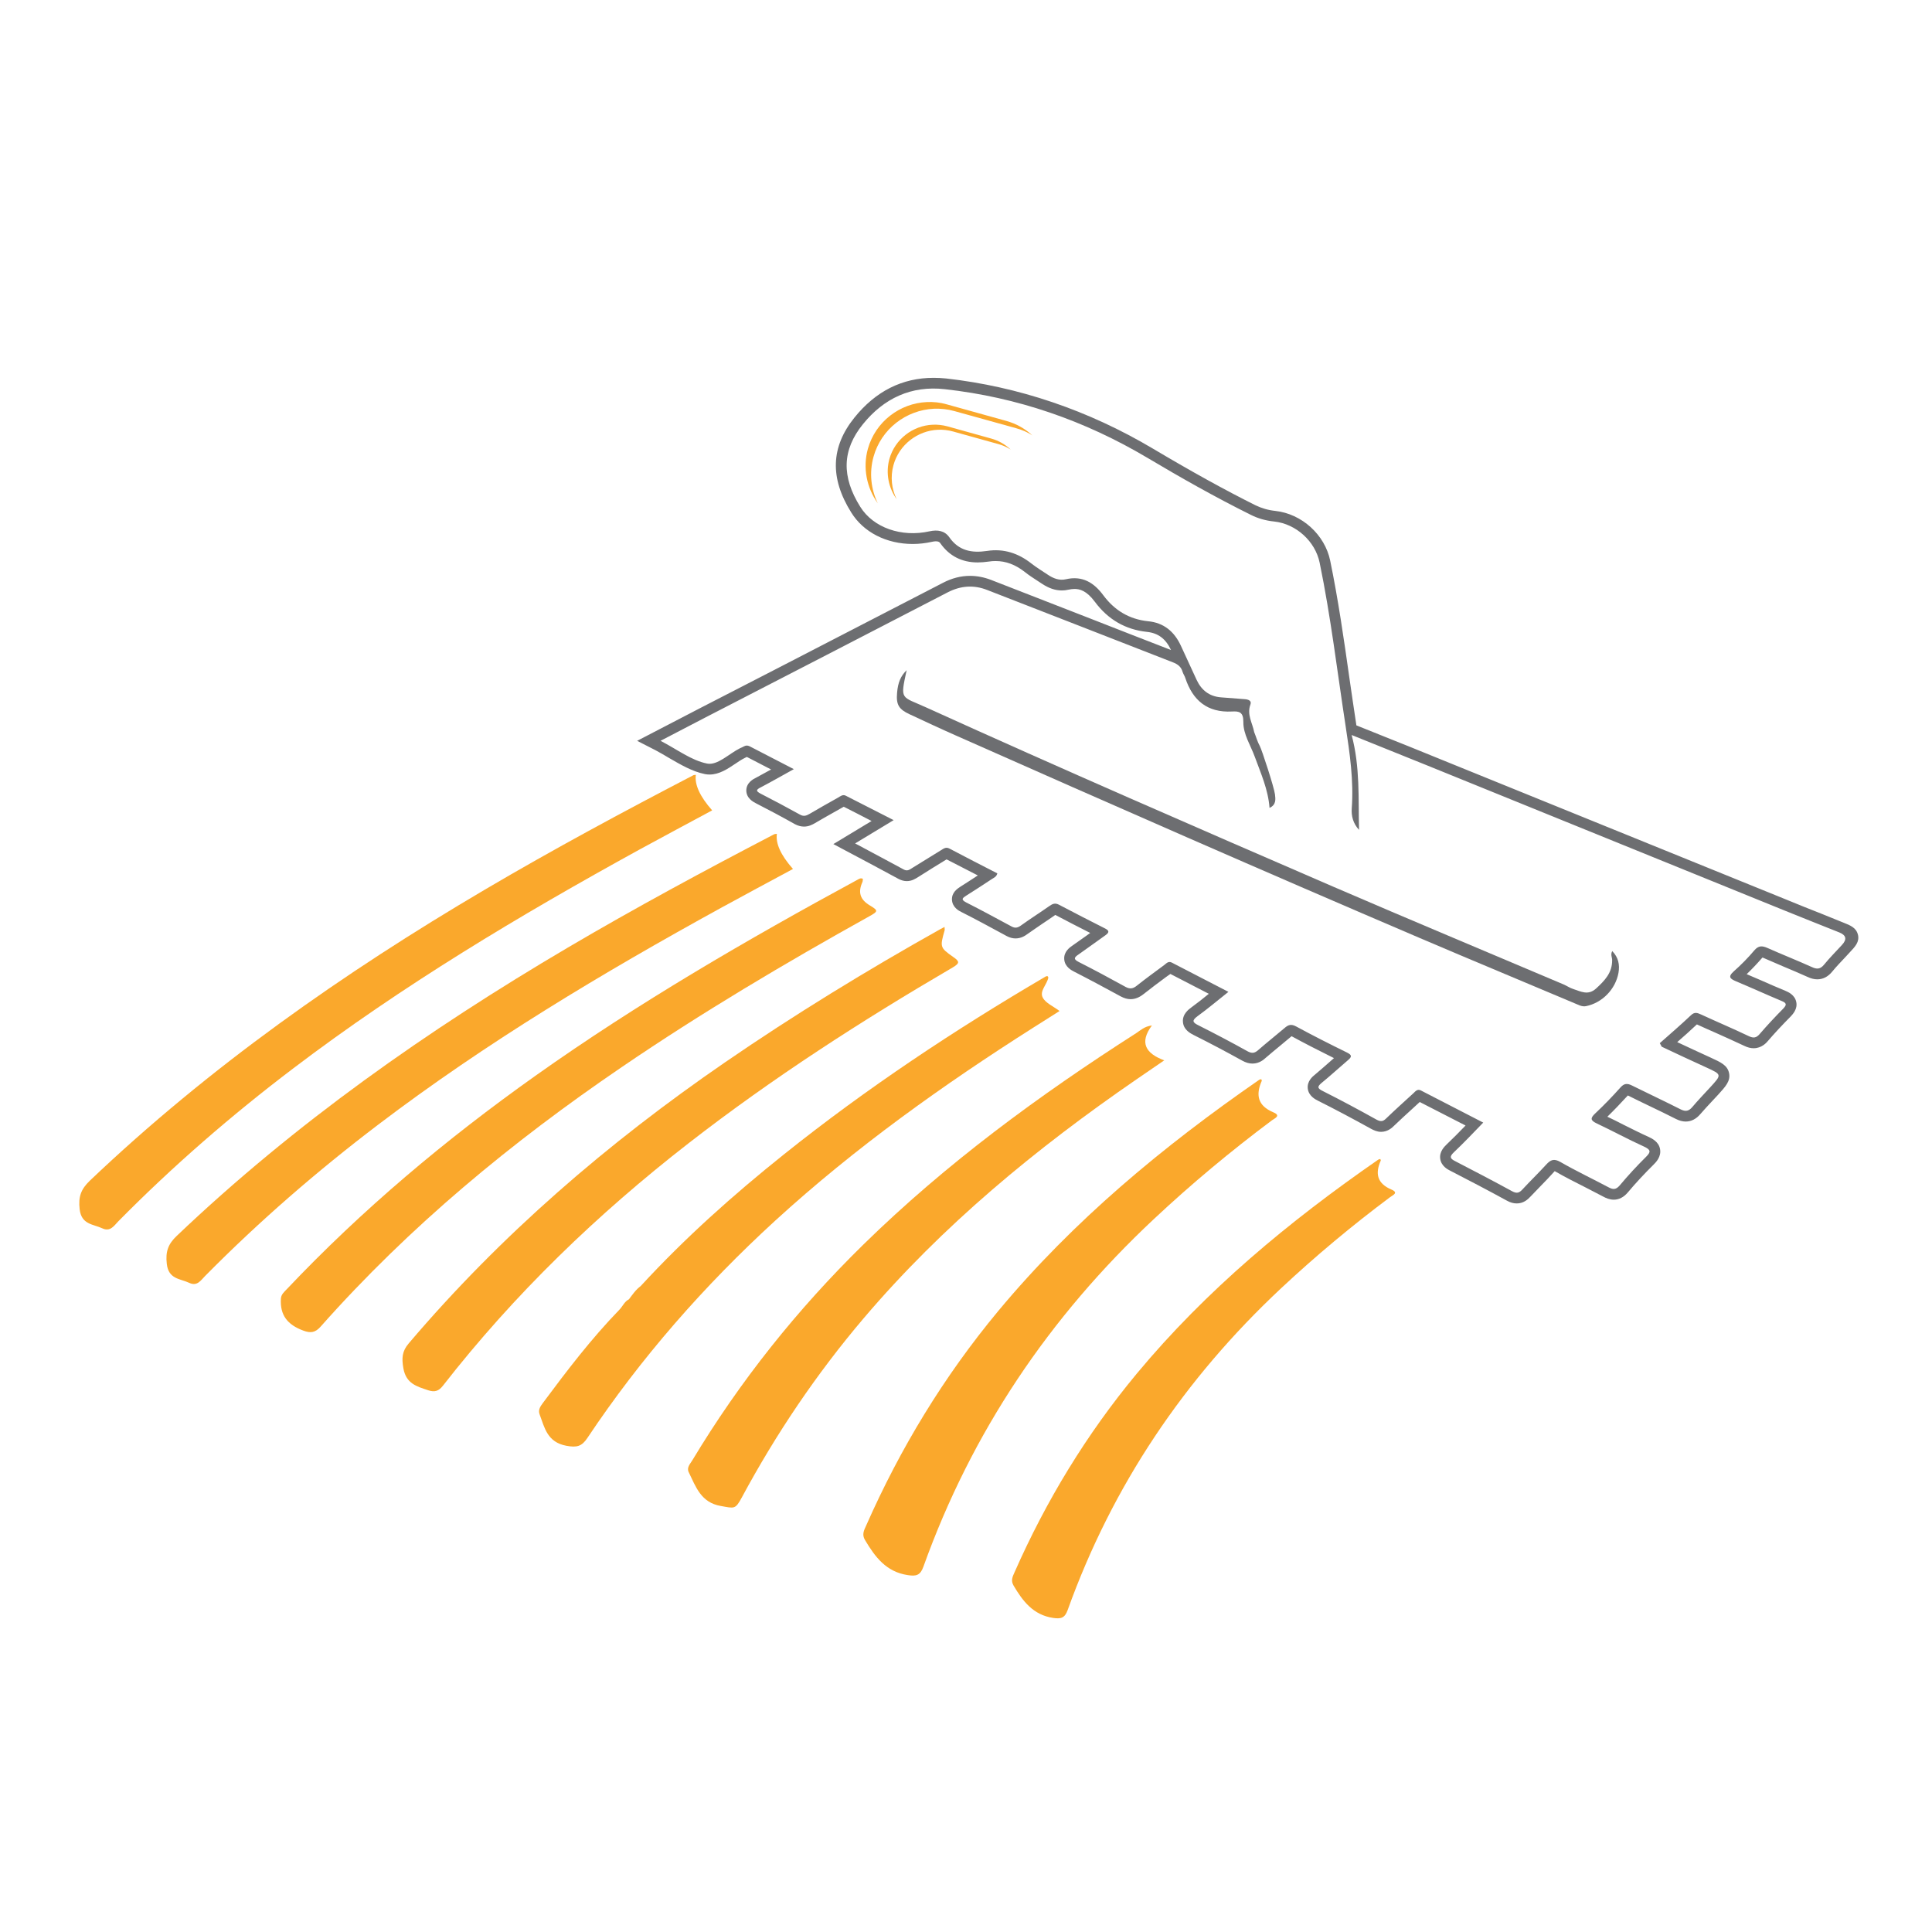 <?xml version="1.0" encoding="UTF-8"?>
<svg id="Layer_1" data-name="Layer 1" xmlns="http://www.w3.org/2000/svg" viewBox="0 0 180 180">
  <path d="M117.51,100.55c.03.09.06.12.05.14-.59,1.33-.38,2.33,1.07,2.94.77.32.11.57-.13.75-3.84,2.87-7.51,5.93-11.01,9.21-9.72,9.1-16.96,19.83-21.46,32.38-.29.81-.68.9-1.45.78-2.02-.3-3.05-1.69-3.99-3.27-.31-.51-.09-.91.1-1.33,3.19-7.23,7.25-13.91,12.3-19.99,7.01-8.43,15.36-15.35,24.33-21.56.04-.03.11-.03.2-.06Z" style="fill: #faa82c; stroke-width: 0px;"/>
  <path d="M128.6,107.98c.03.08.05.11.05.13-.55,1.23-.35,2.15.99,2.72.71.3.1.53-.12.7-3.55,2.65-6.95,5.49-10.19,8.52-8.99,8.42-15.69,18.35-19.86,29.96-.27.75-.63.83-1.35.73-1.86-.28-2.83-1.56-3.69-3.02-.28-.48-.08-.84.09-1.23,2.95-6.69,6.71-12.87,11.38-18.5,6.48-7.8,14.21-14.2,22.51-19.95.04-.03.1-.03.19-.06Z" style="fill: #faa82c; stroke-width: 0px;"/>
  <path d="M72.38,77.69q-.19,1.36,1.5,3.27c-2.24,1.21-4.48,2.4-6.7,3.62-11.06,6.08-21.86,12.54-31.93,20.19-5.7,4.33-11.1,9.01-16.14,14.11-.4.4-.73.99-1.48.64-.85-.4-1.93-.33-2.09-1.77-.13-1.14.12-1.84.93-2.61,11.02-10.49,23.37-19.16,36.44-26.86,6.3-3.71,12.74-7.18,19.23-10.56.05-.02.11-.02.22-.03Z" style="fill: #faa82c; stroke-width: 0px;"/>
  <path d="M64.83,72.19q-.19,1.37,1.52,3.31c-2.26,1.22-4.52,2.42-6.77,3.65-11.17,6.14-22.09,12.67-32.26,20.39-5.76,4.37-11.22,9.1-16.3,14.25-.4.41-.74,1-1.49.65-.86-.4-1.95-.34-2.11-1.79-.13-1.15.12-1.85.94-2.64,11.13-10.59,23.61-19.35,36.82-27.13,6.37-3.75,12.87-7.25,19.43-10.66.05-.02.11-.02.23-.03Z" style="fill: #faa82c; stroke-width: 0px;"/>
  <path d="M88,86.36c0,.2.03.26.01.31-.44,1.56-.45,1.61.8,2.49.58.4.64.57-.04.97-8.52,4.98-16.8,10.31-24.6,16.37-8.53,6.63-16.25,14.07-22.9,22.6-.39.5-.76.63-1.37.43-1.08-.36-2.07-.62-2.32-2.06-.16-.93-.13-1.57.5-2.31,8.59-10.11,18.55-18.68,29.46-26.18,6.49-4.46,13.21-8.57,20.08-12.42.1-.05.2-.1.36-.19Z" style="fill: #faa82c; stroke-width: 0px;"/>
  <path d="M107.32,95.54c-1.19,1.61-.58,2.61,1.15,3.25-.97.67-1.77,1.21-2.57,1.76-9.36,6.44-18.08,13.61-25.46,22.3-4.37,5.15-8.13,10.72-11.33,16.67-.61,1.13-.69,1.01-1.95.79-1.86-.32-2.33-1.79-2.99-3.14-.22-.44.13-.78.34-1.13,4.44-7.38,9.77-14.05,15.92-20.08,7.72-7.56,16.37-13.91,25.45-19.72.38-.25.72-.6,1.43-.7Z" style="fill: #faa82c; stroke-width: 0px;"/>
  <path d="M80.39,81.88c-.01.1,0,.22-.05.32-.41.93-.22,1.6.69,2.15.82.49.79.56-.04,1.02-7.87,4.38-15.61,8.97-23.05,14.04-10.27,6.99-19.8,14.86-28.06,24.18-.49.56-.93.64-1.62.38-1.49-.55-2.18-1.45-2.09-2.97.02-.39.29-.62.54-.88,7.03-7.43,14.83-13.97,23.17-19.89,9.57-6.79,19.7-12.67,30-18.26.15-.08.29-.2.52-.09Z" style="fill: #faa82c; stroke-width: 0px;"/>
  <path d="M150.21,88.61c.58.6.71,1.28.58,2.03-.28,1.53-1.51,2.79-3.02,3.1-.2.04-.39.01-.6-.07-4.96-2.1-9.94-4.16-14.9-6.28-14.44-6.17-28.82-12.48-43.18-18.85-1.45-.64-2.9-1.32-4.34-1.99-1.02-.47-1.27-.91-1.17-2.01.08-.95.33-1.55.89-2.1-.61,2.84-.55,2.39,1.84,3.48,12.58,5.71,25.26,11.22,37.95,16.71,7.11,3.07,14.26,6.05,21.4,9.08.31.13.6.34.93.44.69.22,1.36.62,2.1-.04.81-.74,1.53-1.48,1.51-2.67,0-.25-.17-.5.01-.83Z" style="fill: #6d6e71; stroke-width: 0px;"/>
  <path d="M173.1,87.09c-.15-.65-.71-.88-1.35-1.13l-2.05-.83c-1.04-.41-2.08-.82-3.11-1.25l-33.19-13.47c-1.42-.58-2.85-1.16-4.34-1.75l-2.69-1.08s0-.05-.01-.08c-.22-1.44-.43-2.89-.64-4.34-.51-3.59-1.04-7.3-1.79-10.93-.5-2.42-2.65-4.36-5.11-4.63-.67-.07-1.28-.25-1.86-.53-2.84-1.42-5.87-3.09-9.54-5.27-6.03-3.58-12.52-5.78-19.28-6.54-.4-.04-.79-.06-1.16-.06-2.91,0-5.39,1.24-7.37,3.7-2.21,2.74-2.31,5.64-.3,8.85,1.14,1.84,3.28,2.93,5.73,2.93.59,0,1.2-.07,1.78-.2.14-.03.26-.05.37-.05.27,0,.36.09.43.2.83,1.17,1.99,1.77,3.47,1.77.32,0,.65-.03,1.02-.08.22-.04.44-.05.65-.05.95,0,1.84.33,2.72,1.02.4.32.84.6,1.27.88l.32.21c.65.43,1.25.63,1.86.63.2,0,.4-.02.6-.07.2-.04.4-.07.57-.07.48,0,1.12.14,1.9,1.19,1.23,1.66,2.86,2.6,4.86,2.81,1.04.11,1.75.64,2.24,1.69-2.54-.98-5.06-1.97-7.59-2.96-3.05-1.19-6.11-2.38-9.17-3.57-.65-.25-1.31-.38-1.97-.38-.85,0-1.7.22-2.52.65-5.24,2.71-10.48,5.41-15.72,8.12l-6.84,3.52c-.81.42-5.93,3.08-5.93,3.08l1.72.88c.45.24.89.5,1.31.75,1.04.6,2.11,1.23,3.29,1.47.14.03.29.04.43.04.9,0,1.69-.53,2.39-1,.31-.21.61-.41.88-.54,0,0,.18-.09.2-.1.74.39,1.49.77,2.26,1.17-.48.27-.94.52-1.41.77-.25.12-.9.46-.9,1.19.01.73.65,1.06.9,1.19,1.17.6,2.4,1.25,3.62,1.94.28.15.57.23.85.23.43,0,.75-.16,1.04-.33.57-.34,1.15-.66,1.73-.99l.94-.53c.85.43,1.71.87,2.59,1.33l-3.56,2.15,2.39,1.27c1.29.69,2.5,1.33,3.71,1.99.24.12.49.19.74.19.47,0,.81-.22,1.08-.39.86-.55,1.72-1.08,2.62-1.63h.02c.97.5,1.94.99,2.9,1.49-.53.35-1.07.7-1.61,1.04-.29.19-.83.54-.8,1.23.04.72.67,1.04.88,1.14,1.31.66,2.6,1.36,3.89,2.06l.31.17c.28.15.56.23.84.23.5,0,.87-.23,1.1-.4.48-.34.97-.67,1.45-1,.39-.26.78-.52,1.16-.79,1.08.57,2.16,1.13,3.25,1.68-.11.08-.22.16-.33.24-.44.31-.88.63-1.33.94-.22.15-.81.55-.76,1.26.04.72.7,1.05.91,1.16,1.49.76,2.97,1.56,4.35,2.31.32.17.62.26.92.26.42,0,.82-.16,1.22-.48.68-.54,1.38-1.06,2.08-1.58l.41-.29,3.58,1.85c-.55.45-1.08.87-1.63,1.27-.23.17-.85.62-.78,1.36.06.74.71,1.06,1.02,1.22,1.52.76,3.03,1.56,4.51,2.38.33.18.64.27.95.27.63,0,1.06-.38,1.2-.51.45-.39.9-.76,1.36-1.14.36-.3.72-.6,1.08-.9,1.19.65,2.48,1.31,3.95,2.04-.14.12-.28.25-.42.37-.44.39-.89.78-1.34,1.16-.23.18-.76.62-.68,1.31s.71,1.01.95,1.13c1.54.77,3.16,1.63,4.97,2.63.21.11.53.27.91.27.63,0,1.05-.41,1.18-.54.55-.53,1.12-1.05,1.69-1.57l.73-.67c1.34.68,4.27,2.19,4.27,2.19-.6.62-1.18,1.21-1.78,1.78-.18.18-.68.65-.58,1.33.1.68.71.99.91,1.09,1.71.88,3.53,1.83,5.3,2.8.32.18.62.26.92.26.62,0,1.02-.36,1.27-.63.34-.36.68-.71,1.02-1.06.4-.41.81-.83,1.19-1.26.03-.02.05-.04.06-.06,0,.01.02.01.03.02.94.54,1.91,1.03,2.86,1.51.55.28,1.09.56,1.64.85.24.13.58.28.97.28.49,0,.93-.23,1.31-.68.73-.87,1.54-1.74,2.41-2.6.2-.2.72-.72.59-1.43-.12-.7-.77-1-1.09-1.15-.78-.35-1.54-.74-2.31-1.12-.5-.26-1-.51-1.51-.75.6-.58,1.22-1.23,1.91-1.98.67.34,1.35.66,2.03.99.82.39,1.64.79,2.45,1.2.32.16.62.24.91.24.51,0,.97-.23,1.37-.7.35-.41.72-.8,1.09-1.2l.56-.6c.7-.77,1.17-1.28,1.02-2.01-.15-.73-.76-1.01-1.7-1.44-1.05-.48-2.09-.96-3.13-1.45.62-.54,1.23-1.08,1.83-1.65.57.26,1.14.52,1.72.77.89.4,1.79.8,2.68,1.22.32.16.61.23.89.23.75,0,1.2-.52,1.34-.69.6-.7,1.28-1.43,2.13-2.29.15-.17.64-.66.5-1.33-.14-.67-.76-.93-.99-1.03-.77-.32-1.54-.65-2.3-.99-.45-.19-.89-.38-1.33-.57.51-.49.99-1,1.47-1.55.02,0,.04.01.06.02.61.27,1.22.53,1.83.79.77.32,1.54.65,2.3.99.34.16.63.23.92.23.54,0,1.01-.25,1.4-.73.36-.44.75-.85,1.14-1.26l.49-.53c.51-.54.91-.97.76-1.63ZM171.61,88.04c-.56.61-1.15,1.2-1.67,1.84-.35.42-.66.44-1.13.22-1.37-.62-2.77-1.17-4.14-1.78-.48-.21-.83-.24-1.22.22-.59.7-1.24,1.36-1.92,1.96-.59.53-.31.7.22.93,1.41.59,2.81,1.23,4.22,1.82.48.19.53.35.16.73-.74.75-1.47,1.53-2.17,2.34-.32.38-.58.43-1.04.21-1.46-.7-2.96-1.33-4.43-2.01-.35-.16-.61-.26-.95.07-.94.89-1.93,1.74-2.9,2.6l.18.33c1.38.65,2.76,1.3,4.15,1.93,1.46.67,1.46.66.36,1.86-.56.61-1.14,1.21-1.67,1.84-.32.37-.61.44-1.07.21-1.5-.76-3.02-1.47-4.53-2.22-.42-.21-.72-.23-1.07.16-.75.84-1.53,1.65-2.35,2.42-.5.46-.47.67.15.96,1.46.69,2.89,1.47,4.37,2.14.59.28.71.46.2.96-.86.85-1.68,1.74-2.46,2.67-.36.42-.64.38-1.05.16-1.49-.79-3.01-1.51-4.47-2.35-.61-.35-.92-.2-1.33.25-.71.78-1.48,1.52-2.2,2.3-.31.34-.54.41-.98.17-1.76-.96-3.54-1.89-5.32-2.81-.49-.25-.49-.43-.1-.81.92-.87,1.79-1.79,2.74-2.77-1.95-1-3.88-2-5.82-3-.3-.15-.49.07-.68.26-.85.78-1.71,1.55-2.54,2.35-.3.3-.52.32-.91.11-1.65-.92-3.31-1.81-5-2.66-.55-.27-.5-.43-.08-.78.82-.67,1.6-1.39,2.41-2.08.37-.31.43-.48-.08-.73-1.59-.78-3.17-1.58-4.72-2.42-.47-.26-.75-.16-1.09.14-.81.69-1.65,1.35-2.45,2.05-.34.3-.59.34-1.01.11-1.49-.83-3.01-1.63-4.54-2.4-.57-.28-.67-.45-.1-.87.95-.69,1.85-1.45,2.87-2.26-1.83-.95-3.56-1.84-5.28-2.73-.32-.16-.5.08-.7.23-.85.63-1.72,1.26-2.55,1.92-.34.28-.63.34-1.03.13-1.45-.8-2.9-1.58-4.38-2.33-.51-.26-.45-.42-.03-.7.85-.59,1.68-1.21,2.52-1.8.35-.25.36-.42-.03-.62-1.44-.73-2.89-1.47-4.33-2.23-.35-.18-.6-.06-.88.14-.87.61-1.77,1.18-2.63,1.8-.3.22-.55.28-.88.1-1.41-.76-2.81-1.52-4.23-2.24-.54-.28-.33-.42.01-.64.8-.5,1.59-1.02,2.38-1.54.19-.13.43-.2.51-.53-1.48-.76-2.97-1.52-4.46-2.31-.34-.18-.55.01-.8.16-.88.54-1.76,1.08-2.64,1.63-.25.16-.47.34-.8.17-1.47-.8-2.95-1.58-4.55-2.44,1.22-.74,2.32-1.4,3.59-2.17-1.57-.8-3.02-1.54-4.47-2.28-.28-.14-.51.07-.74.2-.87.49-1.75.98-2.61,1.49-.3.17-.54.28-.9.08-1.21-.67-2.43-1.32-3.66-1.95-.48-.25-.45-.37.01-.6.99-.52,1.95-1.07,3.07-1.69-1.46-.76-2.79-1.44-4.12-2.13-.18-.09-.34-.09-.51,0-.13.07-.26.13-.4.19-1.02.51-2.08,1.61-3.05,1.42-1.47-.29-2.79-1.32-4.34-2.12,1.51-.79,2.85-1.49,4.21-2.19,7.52-3.88,15.04-7.75,22.56-11.65,1.21-.62,2.43-.7,3.67-.21,5.77,2.24,11.53,4.49,17.3,6.74.45.17.77.42.9.89.06.19.19.37.25.56.69,2.1,2.06,3.25,4.35,3.13.68-.04,1.07.05,1.06.99-.01,1.14.68,2.16,1.07,3.24.56,1.54,1.24,3.03,1.37,4.75.63-.29.56-.8.51-1.24-.07-.64-1.23-4.18-1.41-4.51-.23-.41-.35-.87-.53-1.31-.16-.85-.7-1.63-.35-2.57.14-.37-.22-.48-.55-.5-.73-.05-1.47-.11-2.21-.17-1.07-.09-1.8-.66-2.25-1.62-.49-1.07-.98-2.14-1.48-3.21-.61-1.3-1.58-2.12-3.05-2.26-1.74-.18-3.12-1.01-4.16-2.41-.87-1.18-1.95-1.86-3.5-1.5-.6.14-1.17-.08-1.67-.42-.52-.34-1.05-.67-1.54-1.05-1.22-.96-2.58-1.41-4.13-1.17-1.41.21-2.63,0-3.52-1.28-.43-.61-1.1-.71-1.83-.55-2.63.59-5.25-.34-6.46-2.28-1.76-2.81-1.7-5.29.24-7.69,1.96-2.43,4.52-3.62,7.63-3.27,6.76.75,13.05,2.93,18.89,6.4,3.14,1.87,6.33,3.67,9.61,5.3.69.35,1.42.55,2.2.63,2.03.22,3.82,1.84,4.23,3.84,1.04,5.04,1.64,10.15,2.42,15.23.39,2.54.76,5.07.57,7.66-.05.69.12,1.4.68,2-.08-2.95.11-5.84-.69-8.84,2.52,1.01,4.81,1.93,7.1,2.86,11.06,4.49,22.12,8.98,33.18,13.47,1.72.7,3.45,1.38,5.17,2.07q.95.39.23,1.16Z" style="fill: #6d6e71; stroke-width: 0px;"/>
  <path d="M98.69,94.21c-.84.53-1.61,1.02-2.37,1.5-8.49,5.39-16.66,11.22-24.09,18.01-6.63,6.07-12.52,12.78-17.51,20.26-.52.78-.98.9-1.95.72-1.78-.33-2.03-1.67-2.5-2.94-.15-.41.07-.72.31-1.05,2.24-3.01,4.51-5.99,7.13-8.69.31-.32.47-.76.89-.97.33-.44.64-.9,1.09-1.23,4.11-4.47,8.63-8.5,13.36-12.28,7.69-6.15,15.88-11.58,24.37-16.56.05-.03.11-.03.17-.04.03.05.09.1.08.14-.12.65-.84,1.25-.52,1.86.27.52.97.8,1.56,1.25Z" style="fill: #faa82c; stroke-width: 0px;"/>
  <path d="M96.2,40.57c-.47-.3-.99-.53-1.55-.68l-5.73-1.59c-.64-.18-1.27-.24-1.9-.22-2.58.12-4.92,1.87-5.64,4.49-.41,1.49-.23,3.02.4,4.32-1.02-1.43-1.42-3.28-.92-5.08.71-2.53,2.98-4.24,5.49-4.35.61-.03,1.23.03,1.85.21l5.57,1.55c.93.26,1.75.73,2.43,1.36Z" style="fill: #faa82c; stroke-width: 0px;"/>
  <path d="M94.14,41.87c-.35-.22-.73-.39-1.14-.5l-4.21-1.17c-.47-.13-.94-.18-1.4-.16-1.89.08-3.62,1.38-4.15,3.3-.3,1.1-.17,2.22.3,3.17-.75-1.05-1.04-2.41-.68-3.74.52-1.86,2.19-3.12,4.04-3.2.45-.02.91.03,1.36.15l4.09,1.14c.69.19,1.29.54,1.79,1Z" style="fill: #faa82c; stroke-width: 0px;"/>
</svg>